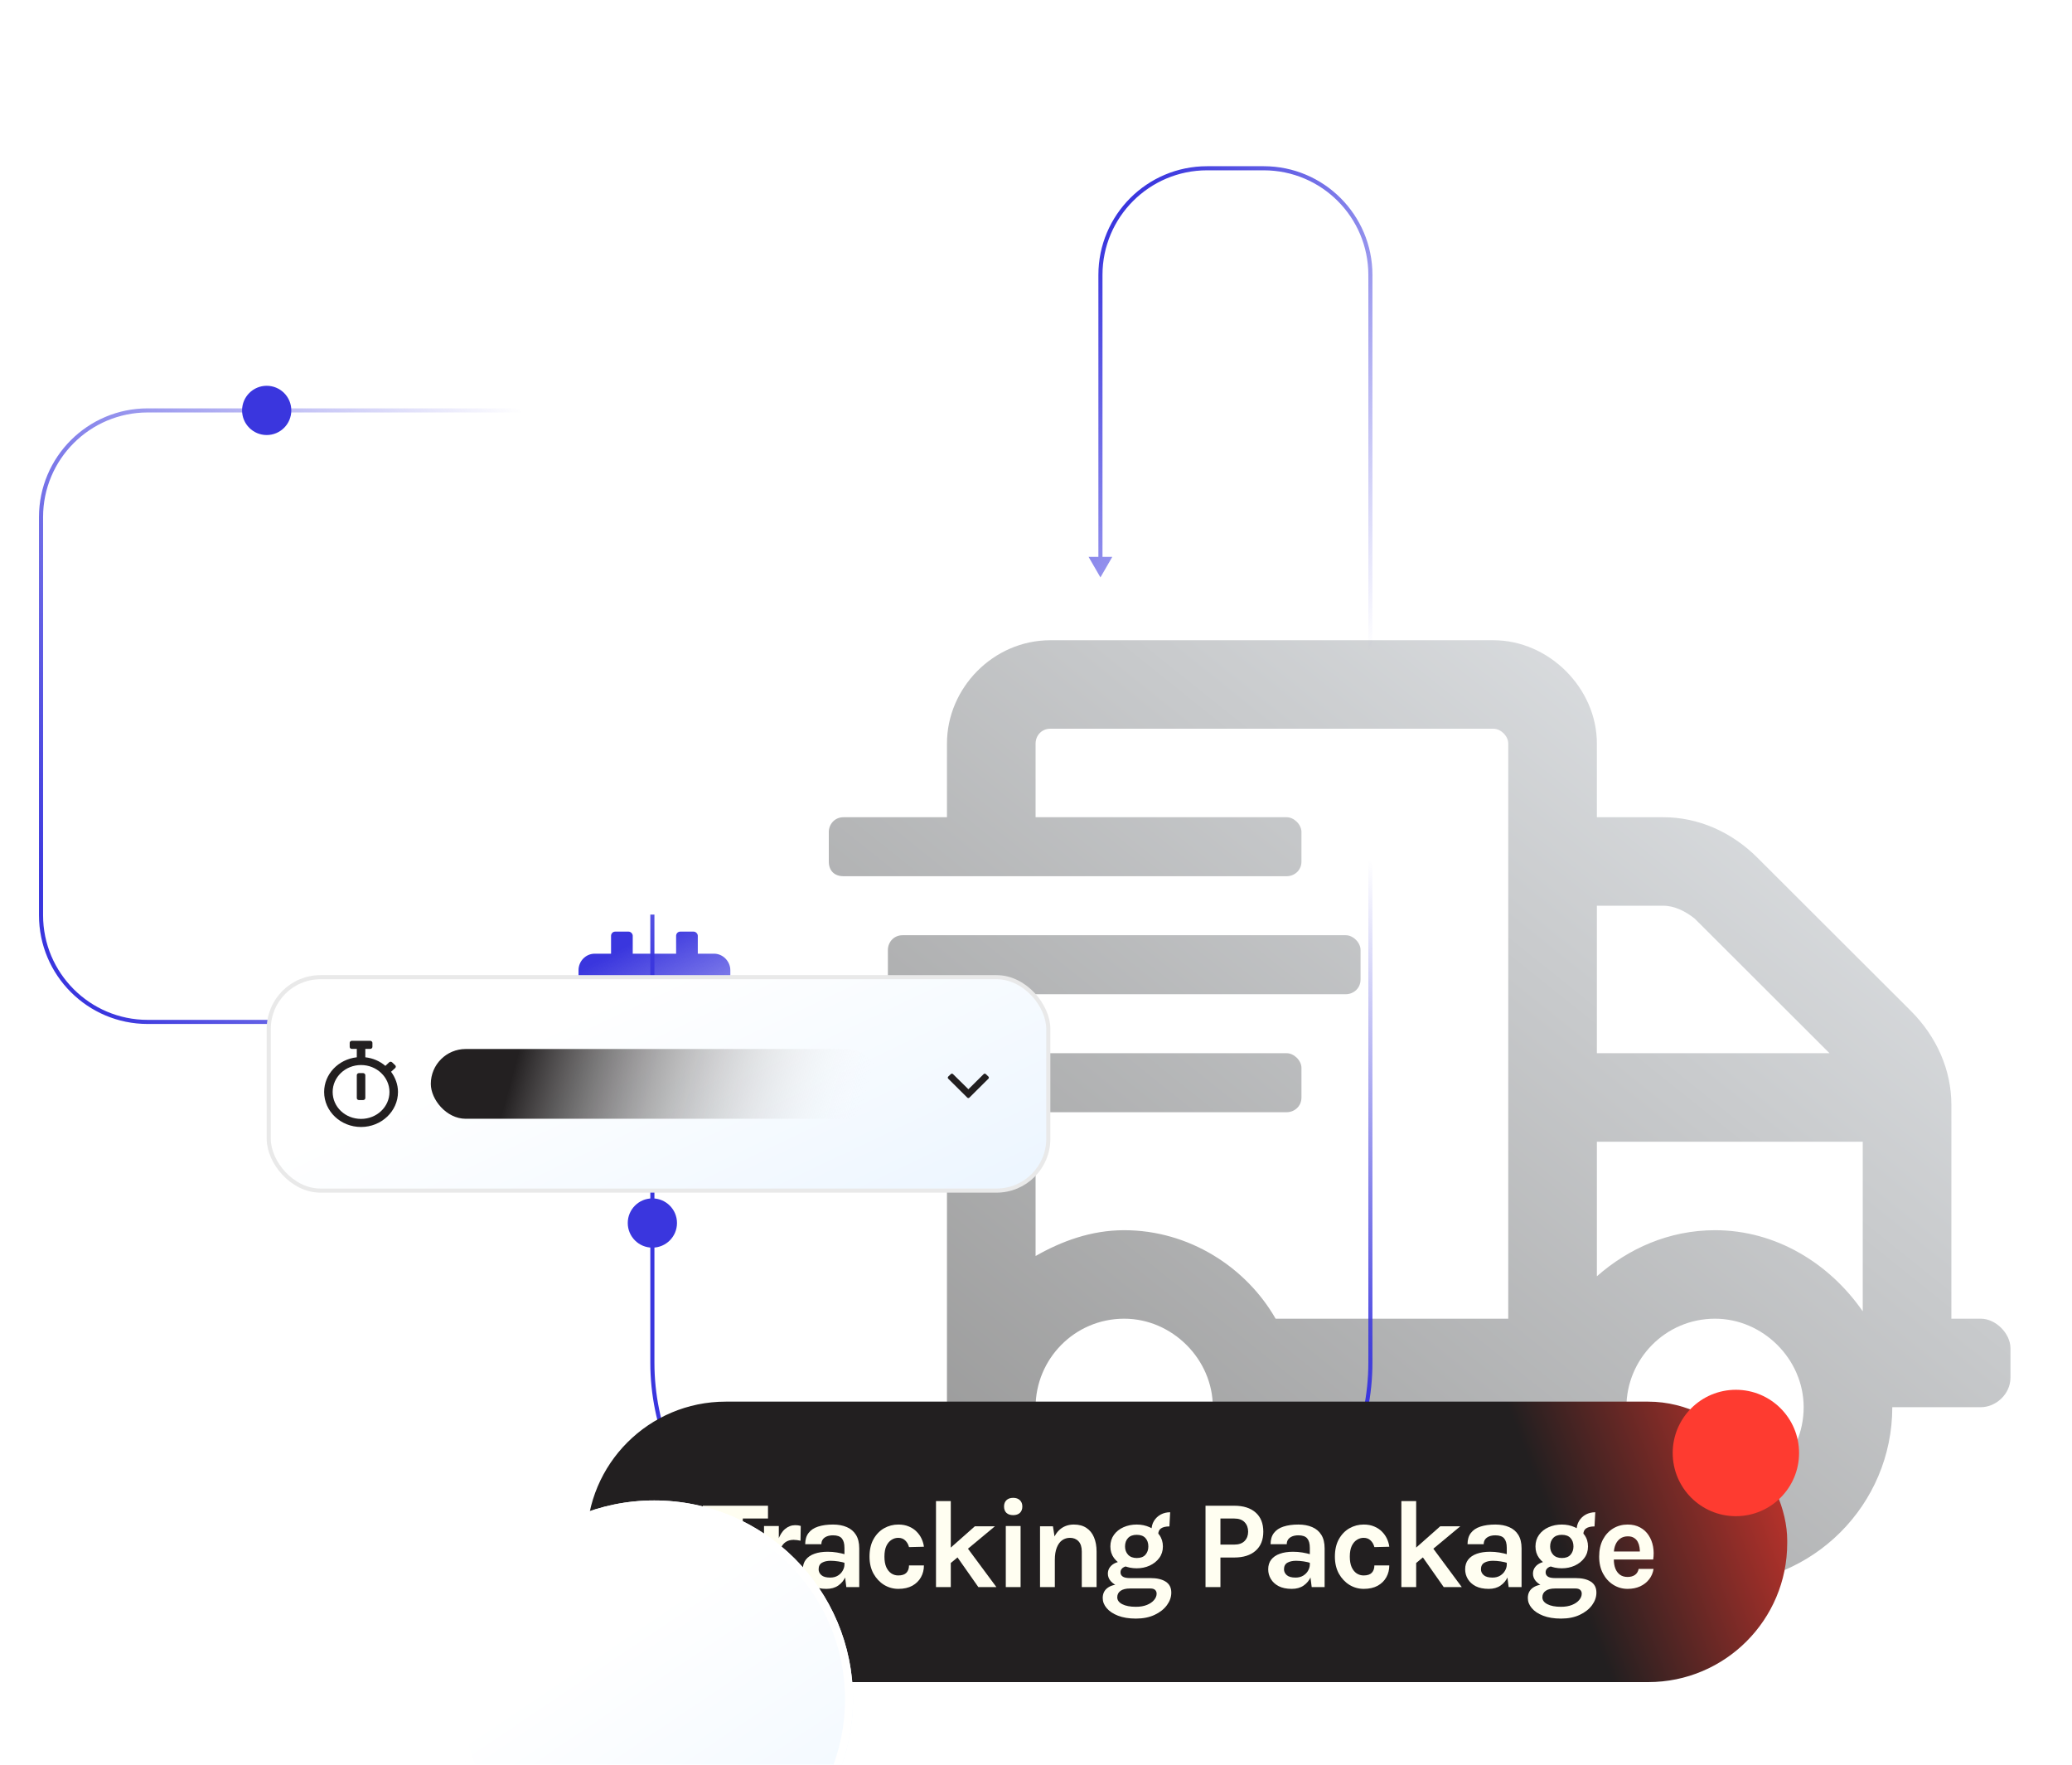 <svg width="505" height="430" viewBox="0 0 505 430" fill="none" xmlns="http://www.w3.org/2000/svg">
<g opacity="0.4" filter="url(#filter0_f_1661_10801)">
<path d="M482.8 321.312H475.6V269.203C475.6 260.668 472 252.582 465.7 246.293L428.35 209.008C422.05 202.719 413.95 199.125 405.4 199.125H389.2V181.156C389.2 167.68 377.5 156 364 156H256C242.05 156 230.8 167.68 230.8 181.156V199.125H205.6C203.35 199.125 202 200.922 202 202.719V209.906C202 212.152 203.35 213.5 205.6 213.5H313.6C315.4 213.5 317.2 212.152 317.2 209.906V202.719C317.2 200.922 315.4 199.125 313.6 199.125H252.4V181.156C252.4 179.359 253.75 177.562 256 177.562H364C365.8 177.562 367.6 179.359 367.6 181.156V321.312H310.9C303.7 308.734 289.75 299.75 274 299.75C265.9 299.75 258.7 302.445 252.4 306.039V285.375H230.8V342.875C230.8 366.684 250.15 386 274 386C297.85 386 317.2 366.684 317.2 342.875H374.8C374.8 366.684 394.15 386 418 386C441.85 386 461.2 366.684 461.2 342.875H482.8C486.4 342.875 490 339.73 490 335.688V328.5C490 324.906 486.4 321.312 482.8 321.312ZM274 364.438C261.85 364.438 252.4 355.004 252.4 342.875C252.4 331.195 261.85 321.312 274 321.312C285.7 321.312 295.6 331.195 295.6 342.875C295.6 355.004 285.7 364.438 274 364.438ZM389.2 220.688H405.4C408.1 220.688 410.8 222.035 413.05 223.832L445.9 256.625H389.2V220.688ZM418 364.438C405.85 364.438 396.4 355.004 396.4 342.875C396.4 331.195 405.85 321.312 418 321.312C429.7 321.312 439.6 331.195 439.6 342.875C439.6 355.004 429.7 364.438 418 364.438ZM454 319.516C445.9 307.836 432.85 299.75 418 299.75C406.75 299.75 396.85 304.242 389.2 310.98V278.188H454V319.516ZM317.2 267.406V260.219C317.2 258.422 315.4 256.625 313.6 256.625H205.6C203.35 256.625 202 258.422 202 260.219V267.406C202 269.652 203.35 271 205.6 271H313.6C315.4 271 317.2 269.652 317.2 267.406ZM328 242.25C329.8 242.25 331.6 240.902 331.6 238.656V231.469C331.6 229.672 329.8 227.875 328 227.875H220C217.75 227.875 216.4 229.672 216.4 231.469V238.656C216.4 240.902 217.75 242.25 220 242.25H328Z" fill="url(#paint0_linear_1661_10801)"/>
</g>
<path d="M334 198.5L331.113 203.5L336.887 203.5L334 198.5ZM158.5 222.846L158.5 332L159.5 332L159.5 222.846L158.5 222.846ZM216 389.5L277 389.5L277 388.5L216 388.5L216 389.5ZM334.5 332L334.5 203L333.5 203L333.5 332L334.5 332ZM277 389.5C308.756 389.5 334.5 363.756 334.5 332L333.5 332C333.5 363.204 308.204 388.5 277 388.5L277 389.5ZM158.5 332C158.5 363.756 184.244 389.5 216 389.5L216 388.5C184.796 388.5 159.5 363.204 159.5 332L158.5 332Z" fill="url(#paint1_linear_1661_10801)"/>
<path d="M268.205 140.692L271.092 135.692L265.319 135.692L268.205 140.692ZM334 215L336.887 210L331.113 210L334 215ZM308 40.5L294.205 40.5L294.205 41.5L308 41.5L308 40.5ZM267.705 67L267.705 136.192L268.705 136.192L268.705 67L267.705 67ZM334.5 210.5L334.5 67L333.5 67L333.5 210.5L334.5 210.5ZM294.205 40.5C279.57 40.5 267.705 52.364 267.705 67L268.705 67C268.705 52.917 280.122 41.5 294.205 41.5L294.205 40.5ZM308 41.5C322.083 41.5 333.5 52.917 333.5 67L334.5 67C334.5 52.364 322.636 40.5 308 40.5L308 41.5Z" fill="url(#paint2_linear_1661_10801)"/>
<path d="M109.692 249L36 249C21.641 249 10 237.359 10 223L10 126C10 111.641 21.641 100 36 100L184 100" stroke="url(#paint3_linear_1661_10801)"/>
<g filter="url(#filter1_dddddd_1661_10801)">
<rect x="143" y="148.888" width="292.592" height="68.336" rx="33.876" fill="url(#paint4_linear_1661_10801)"/>
<path d="M171.292 177.368V174.251H187.18V177.368H180.229L181.039 176.543V194.081H177.433V176.543L178.243 177.368H171.292Z" fill="#FFFEF1"/>
<path d="M186.211 194.081V179.201H189.816V194.081H186.211ZM188.93 187.573C188.93 185.628 189.149 184.018 189.587 182.745C190.025 181.472 190.611 180.53 191.344 179.919C192.088 179.298 192.913 178.987 193.819 178.987C194.063 178.987 194.293 179.003 194.507 179.033C194.731 179.064 194.95 179.11 195.163 179.171L195.102 182.776C194.838 182.715 194.552 182.664 194.247 182.623C193.941 182.582 193.666 182.562 193.422 182.562C192.627 182.562 191.96 182.756 191.421 183.143C190.891 183.519 190.489 184.08 190.214 184.823C189.949 185.567 189.816 186.483 189.816 187.573H188.93Z" fill="#FFFEF1"/>
<path d="M206.272 194.081L205.814 190.476V184.518C205.814 183.479 205.6 182.71 205.172 182.211C204.755 181.712 204.042 181.462 203.033 181.462C202.453 181.462 201.949 181.549 201.521 181.722C201.093 181.895 200.762 182.145 200.528 182.47C200.304 182.786 200.192 183.173 200.192 183.631H196.25C196.25 182.511 196.52 181.6 197.06 180.897C197.6 180.184 198.374 179.665 199.382 179.339C200.401 179.003 201.618 178.835 203.033 178.835C204.317 178.835 205.437 179.043 206.394 179.461C207.352 179.868 208.095 180.5 208.625 181.355C209.154 182.211 209.419 183.306 209.419 184.64V194.081H206.272ZM201.414 194.509C200.141 194.509 199.077 194.29 198.221 193.852C197.376 193.404 196.739 192.818 196.312 192.095C195.884 191.372 195.67 190.588 195.67 189.742C195.67 188.805 195.914 188.021 196.403 187.39C196.902 186.748 197.605 186.269 198.511 185.954C199.418 185.628 200.487 185.465 201.72 185.465C202.524 185.465 203.283 185.526 203.996 185.648C204.719 185.77 205.437 185.933 206.15 186.137V188.245C205.59 188.062 204.979 187.919 204.317 187.817C203.655 187.716 203.033 187.665 202.453 187.665C201.597 187.665 200.895 187.822 200.345 188.138C199.795 188.454 199.52 188.989 199.52 189.742C199.52 190.292 199.744 190.766 200.192 191.163C200.64 191.56 201.353 191.759 202.331 191.759C203.074 191.759 203.706 191.596 204.225 191.27C204.744 190.944 205.137 190.537 205.401 190.048C205.676 189.559 205.814 189.07 205.814 188.581H206.669C206.669 189.651 206.471 190.639 206.074 191.545C205.676 192.441 205.086 193.159 204.301 193.699C203.527 194.239 202.565 194.509 201.414 194.509Z" fill="#FFFEF1"/>
<path d="M218.951 194.509C217.708 194.509 216.552 194.188 215.483 193.546C214.424 192.894 213.563 191.983 212.901 190.812C212.249 189.63 211.923 188.245 211.923 186.656C211.923 184.976 212.249 183.555 212.901 182.394C213.563 181.223 214.424 180.337 215.483 179.736C216.552 179.135 217.708 178.835 218.951 178.835C219.918 178.835 220.769 178.992 221.502 179.308C222.246 179.614 222.877 180.031 223.396 180.561C223.916 181.08 224.323 181.661 224.619 182.302C224.914 182.944 225.102 183.591 225.184 184.243L221.548 184.334C221.385 183.682 221.079 183.143 220.631 182.715C220.193 182.287 219.623 182.073 218.92 182.073C218.34 182.073 217.795 182.236 217.286 182.562C216.776 182.878 216.359 183.372 216.033 184.044C215.717 184.716 215.559 185.587 215.559 186.656C215.559 187.675 215.707 188.525 216.002 189.208C216.308 189.88 216.715 190.389 217.225 190.735C217.734 191.071 218.299 191.239 218.92 191.239C219.837 191.239 220.504 191.02 220.922 190.582C221.339 190.134 221.548 189.539 221.548 188.795H225.184C225.184 189.844 224.944 190.801 224.466 191.667C223.987 192.533 223.284 193.225 222.358 193.745C221.431 194.254 220.295 194.509 218.951 194.509Z" fill="#FFFEF1"/>
<path d="M228.126 194.081V173.121H231.731V194.081H228.126ZM231.243 184.884L237.598 179.262H242.486L231.243 188.612V184.884ZM238.453 194.081L231.823 184.64L235.245 183.815L242.853 194.081H238.453Z" fill="#FFFEF1"/>
<path d="M246.941 176.543C246.238 176.543 245.688 176.36 245.291 175.993C244.904 175.616 244.711 175.097 244.711 174.435C244.711 173.793 244.904 173.284 245.291 172.907C245.688 172.52 246.238 172.327 246.941 172.327C247.634 172.327 248.178 172.52 248.576 172.907C248.973 173.284 249.171 173.793 249.171 174.435C249.171 175.097 248.973 175.616 248.576 175.993C248.178 176.36 247.634 176.543 246.941 176.543ZM245.138 194.081V179.201H248.744V194.081H245.138Z" fill="#FFFEF1"/>
<path d="M263.658 194.081V185.404C263.658 184.304 263.393 183.474 262.863 182.913C262.334 182.353 261.641 182.073 260.786 182.073C260.063 182.073 259.421 182.272 258.861 182.669C258.311 183.066 257.878 183.667 257.562 184.472C257.247 185.266 257.089 186.259 257.089 187.451H255.897C255.897 185.526 256.136 183.927 256.615 182.654C257.094 181.37 257.771 180.413 258.647 179.782C259.523 179.15 260.552 178.835 261.733 178.835C262.955 178.835 263.974 179.11 264.788 179.659C265.613 180.199 266.229 180.963 266.637 181.951C267.054 182.939 267.263 184.09 267.263 185.404V194.081H263.658ZM253.483 194.081V179.262H256.63L257.089 182.195V194.081H253.483Z" fill="#FFFEF1"/>
<path d="M276.859 201.75C275.158 201.75 273.701 201.516 272.489 201.047C271.288 200.579 270.366 199.963 269.724 199.199C269.083 198.445 268.762 197.625 268.762 196.739C268.762 195.69 269.144 194.875 269.908 194.295C270.671 193.724 271.634 193.439 272.795 193.439L275.423 194.417C274.424 194.417 273.655 194.605 273.116 194.982C272.576 195.359 272.306 195.884 272.306 196.556C272.306 197.259 272.708 197.819 273.513 198.236C274.328 198.664 275.443 198.878 276.859 198.878C277.887 198.878 278.778 198.725 279.532 198.42C280.286 198.114 280.866 197.717 281.274 197.228C281.691 196.739 281.9 196.22 281.9 195.67C281.9 195.303 281.778 195.003 281.533 194.768C281.289 194.534 280.912 194.417 280.403 194.417H275.423C274.424 194.417 273.513 194.259 272.688 193.943C271.873 193.618 271.221 193.185 270.732 192.645C270.254 192.095 270.014 191.484 270.014 190.812C270.014 190.19 270.188 189.656 270.534 189.208C270.88 188.749 271.349 188.398 271.939 188.153C272.54 187.909 273.212 187.787 273.956 187.787L274.873 188.978C274.577 188.978 274.292 189.04 274.017 189.162C273.752 189.274 273.533 189.442 273.36 189.666C273.187 189.89 273.1 190.17 273.1 190.506C273.1 190.913 273.274 191.244 273.62 191.499C273.966 191.754 274.567 191.881 275.423 191.881H280.403C281.981 191.881 283.219 192.171 284.115 192.752C285.022 193.332 285.475 194.223 285.475 195.425C285.475 196.495 285.123 197.508 284.421 198.465C283.718 199.433 282.72 200.222 281.426 200.833C280.143 201.444 278.62 201.75 276.859 201.75ZM277.042 189.498C275.871 189.498 274.796 189.279 273.818 188.841C272.851 188.393 272.077 187.772 271.496 186.977C270.916 186.183 270.626 185.251 270.626 184.181C270.626 183.092 270.916 182.145 271.496 181.34C272.077 180.535 272.851 179.919 273.818 179.491C274.796 179.053 275.871 178.835 277.042 178.835C278.183 178.835 279.237 179.053 280.204 179.491C281.172 179.919 281.951 180.535 282.542 181.34C283.132 182.145 283.428 183.092 283.428 184.181C283.428 185.251 283.132 186.183 282.542 186.977C281.951 187.772 281.172 188.393 280.204 188.841C279.237 189.279 278.183 189.498 277.042 189.498ZM277.072 186.992C278.009 186.992 278.712 186.723 279.181 186.183C279.649 185.643 279.883 184.976 279.883 184.181C279.883 183.326 279.644 182.638 279.165 182.119C278.697 181.6 277.989 181.34 277.042 181.34C276.125 181.34 275.423 181.6 274.934 182.119C274.445 182.638 274.2 183.326 274.2 184.181C274.2 184.976 274.445 185.643 274.934 186.183C275.433 186.723 276.146 186.992 277.072 186.992ZM282.297 181.218L280.647 180.271C280.647 179.384 280.851 178.61 281.258 177.948C281.676 177.276 282.226 176.757 282.908 176.39C283.601 176.024 284.365 175.84 285.2 175.84L285.016 179.293C284.13 179.293 283.453 179.451 282.985 179.766C282.526 180.072 282.297 180.556 282.297 181.218Z" fill="#FFFEF1"/>
<path d="M293.815 194.081V174.251H300.812C303.042 174.251 304.779 174.801 306.021 175.901C307.274 177.001 307.9 178.56 307.9 180.576C307.9 182.572 307.274 184.12 306.021 185.22C304.779 186.32 303.042 186.87 300.812 186.87H297.451V194.081H293.815ZM297.451 183.723H300.812C301.932 183.723 302.777 183.428 303.348 182.837C303.918 182.246 304.203 181.493 304.203 180.576C304.203 179.639 303.918 178.87 303.348 178.269C302.777 177.668 301.932 177.368 300.812 177.368H297.451V183.723Z" fill="#FFFEF1"/>
<path d="M319.696 194.081L319.238 190.476V184.518C319.238 183.479 319.024 182.71 318.596 182.211C318.179 181.712 317.466 181.462 316.458 181.462C315.877 181.462 315.373 181.549 314.945 181.722C314.517 181.895 314.186 182.145 313.952 182.47C313.728 182.786 313.616 183.173 313.616 183.631H309.675C309.675 182.511 309.944 181.6 310.484 180.897C311.024 180.184 311.798 179.665 312.806 179.339C313.825 179.003 315.042 178.835 316.458 178.835C317.741 178.835 318.861 179.043 319.818 179.461C320.776 179.868 321.519 180.5 322.049 181.355C322.579 182.211 322.843 183.306 322.843 184.64V194.081H319.696ZM314.838 194.509C313.565 194.509 312.501 194.29 311.645 193.852C310.8 193.404 310.163 192.818 309.736 192.095C309.308 191.372 309.094 190.588 309.094 189.742C309.094 188.805 309.339 188.021 309.827 187.39C310.326 186.748 311.029 186.269 311.936 185.954C312.842 185.628 313.911 185.465 315.144 185.465C315.948 185.465 316.707 185.526 317.42 185.648C318.143 185.77 318.861 185.933 319.574 186.137V188.245C319.014 188.062 318.403 187.919 317.741 187.817C317.079 187.716 316.458 187.665 315.877 187.665C315.022 187.665 314.319 187.822 313.769 188.138C313.219 188.454 312.944 188.989 312.944 189.742C312.944 190.292 313.168 190.766 313.616 191.163C314.064 191.56 314.777 191.759 315.755 191.759C316.498 191.759 317.13 191.596 317.649 191.27C318.169 190.944 318.561 190.537 318.826 190.048C319.1 189.559 319.238 189.07 319.238 188.581H320.093C320.093 189.651 319.895 190.639 319.498 191.545C319.1 192.441 318.51 193.159 317.726 193.699C316.952 194.239 315.989 194.509 314.838 194.509Z" fill="#FFFEF1"/>
<path d="M332.375 194.509C331.132 194.509 329.976 194.188 328.907 193.546C327.848 192.894 326.987 191.983 326.325 190.812C325.673 189.63 325.348 188.245 325.348 186.656C325.348 184.976 325.673 183.555 326.325 182.394C326.987 181.223 327.848 180.337 328.907 179.736C329.976 179.135 331.132 178.835 332.375 178.835C333.343 178.835 334.193 178.992 334.926 179.308C335.67 179.614 336.301 180.031 336.821 180.561C337.34 181.08 337.747 181.661 338.043 182.302C338.338 182.944 338.526 183.591 338.608 184.243L334.972 184.334C334.809 183.682 334.504 183.143 334.055 182.715C333.617 182.287 333.047 182.073 332.344 182.073C331.764 182.073 331.219 182.236 330.71 182.562C330.201 182.878 329.783 183.372 329.457 184.044C329.141 184.716 328.983 185.587 328.983 186.656C328.983 187.675 329.131 188.525 329.427 189.208C329.732 189.88 330.139 190.389 330.649 190.735C331.158 191.071 331.723 191.239 332.344 191.239C333.261 191.239 333.928 191.02 334.346 190.582C334.763 190.134 334.972 189.539 334.972 188.795H338.608C338.608 189.844 338.369 190.801 337.89 191.667C337.411 192.533 336.709 193.225 335.782 193.745C334.855 194.254 333.719 194.509 332.375 194.509Z" fill="#FFFEF1"/>
<path d="M341.55 194.081V173.121H345.156V194.081H341.55ZM344.667 184.884L351.022 179.262H355.911L344.667 188.612V184.884ZM351.877 194.081L345.247 184.64L348.669 183.815L356.277 194.081H351.877Z" fill="#FFFEF1"/>
<path d="M367.698 194.081L367.24 190.476V184.518C367.24 183.479 367.026 182.71 366.598 182.211C366.181 181.712 365.468 181.462 364.459 181.462C363.879 181.462 363.375 181.549 362.947 181.722C362.519 181.895 362.188 182.145 361.954 182.47C361.73 182.786 361.618 183.173 361.618 183.631H357.676C357.676 182.511 357.946 181.6 358.486 180.897C359.026 180.184 359.8 179.665 360.808 179.339C361.827 179.003 363.044 178.835 364.459 178.835C365.743 178.835 366.863 179.043 367.82 179.461C368.778 179.868 369.521 180.5 370.051 181.355C370.58 182.211 370.845 183.306 370.845 184.64V194.081H367.698ZM362.84 194.509C361.567 194.509 360.503 194.29 359.647 193.852C358.802 193.404 358.165 192.818 357.738 192.095C357.31 191.372 357.096 190.588 357.096 189.742C357.096 188.805 357.34 188.021 357.829 187.39C358.328 186.748 359.031 186.269 359.937 185.954C360.844 185.628 361.913 185.465 363.146 185.465C363.95 185.465 364.709 185.526 365.422 185.648C366.145 185.77 366.863 185.933 367.576 186.137V188.245C367.016 188.062 366.405 187.919 365.743 187.817C365.081 187.716 364.459 187.665 363.879 187.665C363.023 187.665 362.321 187.822 361.771 188.138C361.221 188.454 360.946 188.989 360.946 189.742C360.946 190.292 361.17 190.766 361.618 191.163C362.066 191.56 362.779 191.759 363.757 191.759C364.5 191.759 365.132 191.596 365.651 191.27C366.17 190.944 366.563 190.537 366.827 190.048C367.102 189.559 367.24 189.07 367.24 188.581H368.095C368.095 189.651 367.897 190.639 367.5 191.545C367.102 192.441 366.512 193.159 365.727 193.699C364.953 194.239 363.991 194.509 362.84 194.509Z" fill="#FFFEF1"/>
<path d="M380.468 201.75C378.768 201.75 377.311 201.516 376.099 201.047C374.897 200.579 373.976 199.963 373.334 199.199C372.693 198.445 372.372 197.625 372.372 196.739C372.372 195.69 372.754 194.875 373.517 194.295C374.281 193.724 375.244 193.439 376.405 193.439L379.032 194.417C378.034 194.417 377.265 194.605 376.726 194.982C376.186 195.359 375.916 195.884 375.916 196.556C375.916 197.259 376.318 197.819 377.123 198.236C377.938 198.664 379.053 198.878 380.468 198.878C381.497 198.878 382.388 198.725 383.142 198.42C383.896 198.114 384.476 197.717 384.884 197.228C385.301 196.739 385.51 196.22 385.51 195.67C385.51 195.303 385.388 195.003 385.143 194.768C384.899 194.534 384.522 194.417 384.013 194.417H379.032C378.034 194.417 377.123 194.259 376.298 193.943C375.483 193.618 374.831 193.185 374.342 192.645C373.864 192.095 373.624 191.484 373.624 190.812C373.624 190.19 373.798 189.656 374.144 189.208C374.49 188.749 374.959 188.398 375.549 188.153C376.15 187.909 376.822 187.787 377.566 187.787L378.482 188.978C378.187 188.978 377.902 189.04 377.627 189.162C377.362 189.274 377.143 189.442 376.97 189.666C376.797 189.89 376.71 190.17 376.71 190.506C376.71 190.913 376.883 191.244 377.23 191.499C377.576 191.754 378.177 191.881 379.032 191.881H384.013C385.591 191.881 386.829 192.171 387.725 192.752C388.631 193.332 389.085 194.223 389.085 195.425C389.085 196.495 388.733 197.508 388.031 198.465C387.328 199.433 386.33 200.222 385.036 200.833C383.753 201.444 382.23 201.75 380.468 201.75ZM380.652 189.498C379.481 189.498 378.406 189.279 377.428 188.841C376.461 188.393 375.687 187.772 375.106 186.977C374.526 186.183 374.235 185.251 374.235 184.181C374.235 183.092 374.526 182.145 375.106 181.34C375.687 180.535 376.461 179.919 377.428 179.491C378.406 179.053 379.481 178.835 380.652 178.835C381.792 178.835 382.847 179.053 383.814 179.491C384.782 179.919 385.561 180.535 386.151 181.34C386.742 182.145 387.038 183.092 387.038 184.181C387.038 185.251 386.742 186.183 386.151 186.977C385.561 187.772 384.782 188.393 383.814 188.841C382.847 189.279 381.792 189.498 380.652 189.498ZM380.682 186.992C381.619 186.992 382.322 186.723 382.791 186.183C383.259 185.643 383.493 184.976 383.493 184.181C383.493 183.326 383.254 182.638 382.775 182.119C382.307 181.6 381.599 181.34 380.652 181.34C379.735 181.34 379.032 181.6 378.544 182.119C378.055 182.638 377.81 183.326 377.81 184.181C377.81 184.976 378.055 185.643 378.544 186.183C379.043 186.723 379.756 186.992 380.682 186.992ZM385.907 181.218L384.257 180.271C384.257 179.384 384.461 178.61 384.868 177.948C385.286 177.276 385.836 176.757 386.518 176.39C387.211 176.024 387.975 175.84 388.81 175.84L388.626 179.293C387.74 179.293 387.063 179.451 386.595 179.766C386.136 180.072 385.907 180.556 385.907 181.218Z" fill="#FFFEF1"/>
<path d="M396.694 194.509C395.431 194.509 394.275 194.183 393.226 193.531C392.177 192.879 391.336 191.968 390.705 190.796C390.074 189.615 389.758 188.235 389.758 186.656C389.758 185.027 390.068 183.626 390.69 182.455C391.321 181.284 392.161 180.388 393.21 179.766C394.259 179.145 395.42 178.835 396.694 178.835C397.875 178.835 398.893 179.074 399.749 179.553C400.615 180.021 401.307 180.663 401.827 181.477C402.356 182.282 402.713 183.194 402.896 184.212C403.079 185.23 403.089 186.279 402.927 187.359H392.63V185.404H400.375L399.673 185.862C399.703 185.383 399.678 184.899 399.596 184.411C399.525 183.922 399.382 183.474 399.168 183.066C398.955 182.659 398.649 182.333 398.252 182.089C397.865 181.834 397.366 181.707 396.755 181.707C396.021 181.707 395.4 181.89 394.891 182.257C394.382 182.623 393.995 183.122 393.73 183.754C393.465 184.385 393.333 185.098 393.333 185.892V187.328C393.333 188.164 393.455 188.902 393.699 189.544C393.954 190.185 394.326 190.689 394.814 191.056C395.314 191.423 395.94 191.606 396.694 191.606C397.396 191.606 397.987 191.443 398.466 191.117C398.944 190.791 399.25 190.302 399.382 189.651H403.018C402.865 190.608 402.504 191.453 401.934 192.187C401.373 192.91 400.645 193.48 399.749 193.898C398.853 194.305 397.834 194.509 396.694 194.509Z" fill="#FFFEF1"/>
<circle cx="423.08" cy="161.4" r="15.4" fill="#FE3B30"/>
</g>
<g filter="url(#filter2_dddddd_1661_10801)">
<circle cx="159.448" cy="249.448" r="48.449" transform="rotate(-180 159.448 249.448)" fill="url(#paint5_linear_1661_10801)"/>
<circle cx="159.448" cy="249.448" r="47.475" transform="rotate(-180 159.448 249.448)" stroke="white" stroke-width="1.948"/>
</g>
<circle cx="159" cy="298" r="6" transform="rotate(-180 159 298)" fill="#3A36DE"/>
<circle cx="112" cy="249" r="6" transform="rotate(-180 112 249)" fill="#3A36DE"/>
<path d="M174.036 232.375H170.071V228.008C170.071 227.504 169.576 227 169.08 227H165.777C165.199 227 164.786 227.504 164.786 228.008V232.375H154.214V228.008C154.214 227.504 153.719 227 153.223 227H149.92C149.342 227 148.929 227.504 148.929 228.008V232.375H144.964C142.734 232.375 141 234.223 141 236.406V265.969C141 268.236 142.734 270 144.964 270H174.036C176.183 270 178 268.236 178 265.969V236.406C178 234.223 176.183 232.375 174.036 232.375ZM173.54 265.969H145.46C145.129 265.969 144.964 265.801 144.964 265.465V240.438H174.036V265.465C174.036 265.801 173.788 265.969 173.54 265.969ZM169.163 249.172C169.493 248.752 169.493 248.164 169.163 247.744L167.263 245.812C166.933 245.393 166.272 245.393 165.859 245.812L156.692 255.051L153.058 251.355C152.645 250.936 152.067 250.936 151.654 251.355L149.754 253.203C149.424 253.623 149.424 254.295 149.754 254.631L155.949 261.014C156.362 261.434 157.022 261.434 157.353 261.014L169.163 249.172Z" fill="url(#paint6_linear_1661_10801)"/>
<g filter="url(#filter3_dddddd_1661_10801)">
<rect x="65.5" y="73.5" width="190" height="52" rx="12.616" fill="url(#paint7_linear_1661_10801)" stroke="#E9E9E9"/>
<path d="M95.312 96.547L96.308 95.644C96.524 95.439 96.524 95.152 96.308 94.947L95.572 94.25C95.356 94.045 95.053 94.045 94.837 94.25L93.928 95.111C92.587 93.963 90.899 93.225 89.038 93.019V90.969H90.25C90.51 90.969 90.769 90.764 90.769 90.477V89.492C90.769 89.246 90.51 89 90.25 89H85.75C85.447 89 85.231 89.246 85.231 89.492V90.477C85.231 90.764 85.447 90.969 85.75 90.969H86.962V93.019C82.462 93.512 79 97.121 79 101.469C79 106.186 83.024 110 88 110C92.933 110 97 106.186 97 101.469C97 99.664 96.351 97.941 95.312 96.547ZM88 108.031C84.149 108.031 81.077 105.119 81.077 101.469C81.077 97.859 84.149 94.906 88 94.906C91.808 94.906 94.923 97.859 94.923 101.469C94.923 105.119 91.808 108.031 88 108.031ZM88.519 103.438C88.779 103.438 89.038 103.232 89.038 102.945V97.367C89.038 97.121 88.779 96.875 88.519 96.875H87.481C87.178 96.875 86.962 97.121 86.962 97.367V102.945C86.962 103.232 87.178 103.438 87.481 103.438H88.519Z" fill="#221F20"/>
<rect x="105" y="91" width="110" height="17" rx="8.5" fill="url(#paint8_linear_1661_10801)"/>
<path d="M235.742 102.836C235.898 102.992 236.117 102.992 236.273 102.836L240.898 98.242C241.055 98.117 241.055 97.867 240.898 97.711L240.273 97.117C240.148 96.961 239.898 96.961 239.742 97.117L236.023 100.805L232.273 97.117C232.117 96.961 231.898 96.961 231.742 97.117L231.117 97.711C230.961 97.867 230.961 98.117 231.117 98.242L235.742 102.836Z" fill="#221F20"/>
</g>
<circle cx="65" cy="100" r="6" transform="rotate(-180 65 100)" fill="#3A36DE"/>
<defs>
<filter id="filter0_f_1661_10801" x="190" y="144" width="312" height="254" filterUnits="userSpaceOnUse" color-interpolation-filters="sRGB">
<feFlood flood-opacity="0" result="BackgroundImageFix"/>
<feBlend mode="normal" in="SourceGraphic" in2="BackgroundImageFix" result="shape"/>
<feGaussianBlur stdDeviation="6" result="effect1_foregroundBlur_1661_10801"/>
</filter>
<filter id="filter1_dddddd_1661_10801" x="76.955" y="144.93" width="427.57" height="220.896" filterUnits="userSpaceOnUse" color-interpolation-filters="sRGB">
<feFlood flood-opacity="0" result="BackgroundImageFix"/>
<feColorMatrix in="SourceAlpha" type="matrix" values="0 0 0 0 0 0 0 0 0 0 0 0 0 0 0 0 0 0 127 0" result="hardAlpha"/>
<feOffset dy="1.529"/>
<feGaussianBlur stdDeviation="1.3"/>
<feColorMatrix type="matrix" values="0 0 0 0 0 0 0 0 0 0 0 0 0 0 0 0 0 0 0.012 0"/>
<feBlend mode="normal" in2="BackgroundImageFix" result="effect1_dropShadow_1661_10801"/>
<feColorMatrix in="SourceAlpha" type="matrix" values="0 0 0 0 0 0 0 0 0 0 0 0 0 0 0 0 0 0 127 0" result="hardAlpha"/>
<feOffset dy="6.727"/>
<feGaussianBlur stdDeviation="2.691"/>
<feColorMatrix type="matrix" values="0 0 0 0 0 0 0 0 0 0 0 0 0 0 0 0 0 0 0.02 0"/>
<feBlend mode="normal" in2="effect1_dropShadow_1661_10801" result="effect2_dropShadow_1661_10801"/>
<feColorMatrix in="SourceAlpha" type="matrix" values="0 0 0 0 0 0 0 0 0 0 0 0 0 0 0 0 0 0 127 0" result="hardAlpha"/>
<feOffset dy="16.511"/>
<feGaussianBlur stdDeviation="5.366"/>
<feColorMatrix type="matrix" values="0 0 0 0 0 0 0 0 0 0 0 0 0 0 0 0 0 0 0.025 0"/>
<feBlend mode="normal" in2="effect2_dropShadow_1661_10801" result="effect3_dropShadow_1661_10801"/>
<feColorMatrix in="SourceAlpha" type="matrix" values="0 0 0 0 0 0 0 0 0 0 0 0 0 0 0 0 0 0 127 0" result="hardAlpha"/>
<feOffset dy="31.8"/>
<feGaussianBlur stdDeviation="10.518"/>
<feColorMatrix type="matrix" values="0 0 0 0 0 0 0 0 0 0 0 0 0 0 0 0 0 0 0.03 0"/>
<feBlend mode="normal" in2="effect3_dropShadow_1661_10801" result="effect4_dropShadow_1661_10801"/>
<feColorMatrix in="SourceAlpha" type="matrix" values="0 0 0 0 0 0 0 0 0 0 0 0 0 0 0 0 0 0 127 0" result="hardAlpha"/>
<feOffset dy="53.509"/>
<feGaussianBlur stdDeviation="19.34"/>
<feColorMatrix type="matrix" values="0 0 0 0 0 0 0 0 0 0 0 0 0 0 0 0 0 0 0.038 0"/>
<feBlend mode="normal" in2="effect4_dropShadow_1661_10801" result="effect5_dropShadow_1661_10801"/>
<feColorMatrix in="SourceAlpha" type="matrix" values="0 0 0 0 0 0 0 0 0 0 0 0 0 0 0 0 0 0 127 0" result="hardAlpha"/>
<feOffset dy="82.557"/>
<feGaussianBlur stdDeviation="33.023"/>
<feColorMatrix type="matrix" values="0 0 0 0 0 0 0 0 0 0 0 0 0 0 0 0 0 0 0.05 0"/>
<feBlend mode="normal" in2="effect5_dropShadow_1661_10801" result="effect6_dropShadow_1661_10801"/>
<feBlend mode="normal" in="SourceGraphic" in2="effect6_dropShadow_1661_10801" result="shape"/>
</filter>
<filter id="filter2_dddddd_1661_10801" x="54.566" y="200.086" width="209.765" height="224.788" filterUnits="userSpaceOnUse" color-interpolation-filters="sRGB">
<feFlood flood-opacity="0" result="BackgroundImageFix"/>
<feColorMatrix in="SourceAlpha" type="matrix" values="0 0 0 0 0 0 0 0 0 0 0 0 0 0 0 0 0 0 127 0" result="hardAlpha"/>
<feOffset dy="1.306"/>
<feGaussianBlur stdDeviation="1.11"/>
<feColorMatrix type="matrix" values="0 0 0 0 0 0 0 0 0 0 0 0 0 0 0 0 0 0 0.012 0"/>
<feBlend mode="normal" in2="BackgroundImageFix" result="effect1_dropShadow_1661_10801"/>
<feColorMatrix in="SourceAlpha" type="matrix" values="0 0 0 0 0 0 0 0 0 0 0 0 0 0 0 0 0 0 127 0" result="hardAlpha"/>
<feOffset dy="5.748"/>
<feGaussianBlur stdDeviation="2.299"/>
<feColorMatrix type="matrix" values="0 0 0 0 0 0 0 0 0 0 0 0 0 0 0 0 0 0 0.02 0"/>
<feBlend mode="normal" in2="effect1_dropShadow_1661_10801" result="effect2_dropShadow_1661_10801"/>
<feColorMatrix in="SourceAlpha" type="matrix" values="0 0 0 0 0 0 0 0 0 0 0 0 0 0 0 0 0 0 127 0" result="hardAlpha"/>
<feOffset dy="14.108"/>
<feGaussianBlur stdDeviation="4.585"/>
<feColorMatrix type="matrix" values="0 0 0 0 0 0 0 0 0 0 0 0 0 0 0 0 0 0 0.025 0"/>
<feBlend mode="normal" in2="effect2_dropShadow_1661_10801" result="effect3_dropShadow_1661_10801"/>
<feColorMatrix in="SourceAlpha" type="matrix" values="0 0 0 0 0 0 0 0 0 0 0 0 0 0 0 0 0 0 127 0" result="hardAlpha"/>
<feOffset dy="27.172"/>
<feGaussianBlur stdDeviation="8.988"/>
<feColorMatrix type="matrix" values="0 0 0 0 0 0 0 0 0 0 0 0 0 0 0 0 0 0 0.03 0"/>
<feBlend mode="normal" in2="effect3_dropShadow_1661_10801" result="effect4_dropShadow_1661_10801"/>
<feColorMatrix in="SourceAlpha" type="matrix" values="0 0 0 0 0 0 0 0 0 0 0 0 0 0 0 0 0 0 127 0" result="hardAlpha"/>
<feOffset dy="45.722"/>
<feGaussianBlur stdDeviation="16.525"/>
<feColorMatrix type="matrix" values="0 0 0 0 0 0 0 0 0 0 0 0 0 0 0 0 0 0 0.038 0"/>
<feBlend mode="normal" in2="effect4_dropShadow_1661_10801" result="effect5_dropShadow_1661_10801"/>
<feColorMatrix in="SourceAlpha" type="matrix" values="0 0 0 0 0 0 0 0 0 0 0 0 0 0 0 0 0 0 127 0" result="hardAlpha"/>
<feOffset dy="70.543"/>
<feGaussianBlur stdDeviation="28.217"/>
<feColorMatrix type="matrix" values="0 0 0 0 0 0 0 0 0 0 0 0 0 0 0 0 0 0 0.05 0"/>
<feBlend mode="normal" in2="effect5_dropShadow_1661_10801" result="effect6_dropShadow_1661_10801"/>
<feBlend mode="normal" in="SourceGraphic" in2="effect6_dropShadow_1661_10801" result="shape"/>
</filter>
<filter id="filter3_dddddd_1661_10801" x="8.566" y="72.086" width="303.868" height="180.891" filterUnits="userSpaceOnUse" color-interpolation-filters="sRGB">
<feFlood flood-opacity="0" result="BackgroundImageFix"/>
<feColorMatrix in="SourceAlpha" type="matrix" values="0 0 0 0 0 0 0 0 0 0 0 0 0 0 0 0 0 0 127 0" result="hardAlpha"/>
<feOffset dy="1.306"/>
<feGaussianBlur stdDeviation="1.11"/>
<feColorMatrix type="matrix" values="0 0 0 0 0 0 0 0 0 0 0 0 0 0 0 0 0 0 0.012 0"/>
<feBlend mode="normal" in2="BackgroundImageFix" result="effect1_dropShadow_1661_10801"/>
<feColorMatrix in="SourceAlpha" type="matrix" values="0 0 0 0 0 0 0 0 0 0 0 0 0 0 0 0 0 0 127 0" result="hardAlpha"/>
<feOffset dy="5.748"/>
<feGaussianBlur stdDeviation="2.299"/>
<feColorMatrix type="matrix" values="0 0 0 0 0 0 0 0 0 0 0 0 0 0 0 0 0 0 0.02 0"/>
<feBlend mode="normal" in2="effect1_dropShadow_1661_10801" result="effect2_dropShadow_1661_10801"/>
<feColorMatrix in="SourceAlpha" type="matrix" values="0 0 0 0 0 0 0 0 0 0 0 0 0 0 0 0 0 0 127 0" result="hardAlpha"/>
<feOffset dy="14.108"/>
<feGaussianBlur stdDeviation="4.585"/>
<feColorMatrix type="matrix" values="0 0 0 0 0 0 0 0 0 0 0 0 0 0 0 0 0 0 0.025 0"/>
<feBlend mode="normal" in2="effect2_dropShadow_1661_10801" result="effect3_dropShadow_1661_10801"/>
<feColorMatrix in="SourceAlpha" type="matrix" values="0 0 0 0 0 0 0 0 0 0 0 0 0 0 0 0 0 0 127 0" result="hardAlpha"/>
<feOffset dy="27.172"/>
<feGaussianBlur stdDeviation="8.988"/>
<feColorMatrix type="matrix" values="0 0 0 0 0 0 0 0 0 0 0 0 0 0 0 0 0 0 0.03 0"/>
<feBlend mode="normal" in2="effect3_dropShadow_1661_10801" result="effect4_dropShadow_1661_10801"/>
<feColorMatrix in="SourceAlpha" type="matrix" values="0 0 0 0 0 0 0 0 0 0 0 0 0 0 0 0 0 0 127 0" result="hardAlpha"/>
<feOffset dy="45.722"/>
<feGaussianBlur stdDeviation="16.525"/>
<feColorMatrix type="matrix" values="0 0 0 0 0 0 0 0 0 0 0 0 0 0 0 0 0 0 0.038 0"/>
<feBlend mode="normal" in2="effect4_dropShadow_1661_10801" result="effect5_dropShadow_1661_10801"/>
<feColorMatrix in="SourceAlpha" type="matrix" values="0 0 0 0 0 0 0 0 0 0 0 0 0 0 0 0 0 0 127 0" result="hardAlpha"/>
<feOffset dy="70.543"/>
<feGaussianBlur stdDeviation="28.217"/>
<feColorMatrix type="matrix" values="0 0 0 0 0 0 0 0 0 0 0 0 0 0 0 0 0 0 0.05 0"/>
<feBlend mode="normal" in2="effect5_dropShadow_1661_10801" result="effect6_dropShadow_1661_10801"/>
<feBlend mode="normal" in="SourceGraphic" in2="effect6_dropShadow_1661_10801" result="shape"/>
</filter>
<linearGradient id="paint0_linear_1661_10801" x1="257.759" y1="386.357" x2="495.876" y2="89.118" gradientUnits="userSpaceOnUse">
<stop/>
<stop offset="1" stop-color="#EBF5FF"/>
</linearGradient>
<linearGradient id="paint1_linear_1661_10801" x1="236.782" y1="304.959" x2="317.473" y2="163.834" gradientUnits="userSpaceOnUse">
<stop offset="0.106" stop-color="#3A36DE"/>
<stop offset="0.806" stop-color="#3A36DE" stop-opacity="0"/>
</linearGradient>
<linearGradient id="paint2_linear_1661_10801" x1="264.5" y1="35" x2="391.604" y2="136.761" gradientUnits="userSpaceOnUse">
<stop offset="0.106" stop-color="#3A36DE"/>
<stop offset="0.806" stop-color="#3A36DE" stop-opacity="0"/>
</linearGradient>
<linearGradient id="paint3_linear_1661_10801" x1="4" y1="257.391" x2="203.754" y2="147.217" gradientUnits="userSpaceOnUse">
<stop offset="0.106" stop-color="#3A36DE"/>
<stop offset="0.806" stop-color="#3A36DE" stop-opacity="0"/>
</linearGradient>
<linearGradient id="paint4_linear_1661_10801" x1="169.468" y1="241.285" x2="449.067" y2="135.894" gradientUnits="userSpaceOnUse">
<stop offset="0.728" stop-color="#221F20"/>
<stop offset="1" stop-color="#FE3B30"/>
</linearGradient>
<linearGradient id="paint5_linear_1661_10801" x1="116.209" y1="178.521" x2="207.897" y2="314.696" gradientUnits="userSpaceOnUse">
<stop stop-color="#EBF5FF"/>
<stop offset="0.619" stop-color="white"/>
</linearGradient>
<linearGradient id="paint6_linear_1661_10801" x1="159.5" y1="227" x2="184.5" y2="275.5" gradientUnits="userSpaceOnUse">
<stop stop-color="#3A36DE"/>
<stop offset="1" stop-color="#3A36DE" stop-opacity="0"/>
</linearGradient>
<linearGradient id="paint7_linear_1661_10801" x1="160.5" y1="73" x2="199.214" y2="154.573" gradientUnits="userSpaceOnUse">
<stop stop-color="white"/>
<stop offset="1" stop-color="#EBF5FF"/>
</linearGradient>
<linearGradient id="paint8_linear_1661_10801" x1="96.941" y1="94.282" x2="205.983" y2="123.997" gradientUnits="userSpaceOnUse">
<stop offset="0.245" stop-color="#232021"/>
<stop offset="1" stop-color="white" stop-opacity="0"/>
</linearGradient>
</defs>
</svg>
